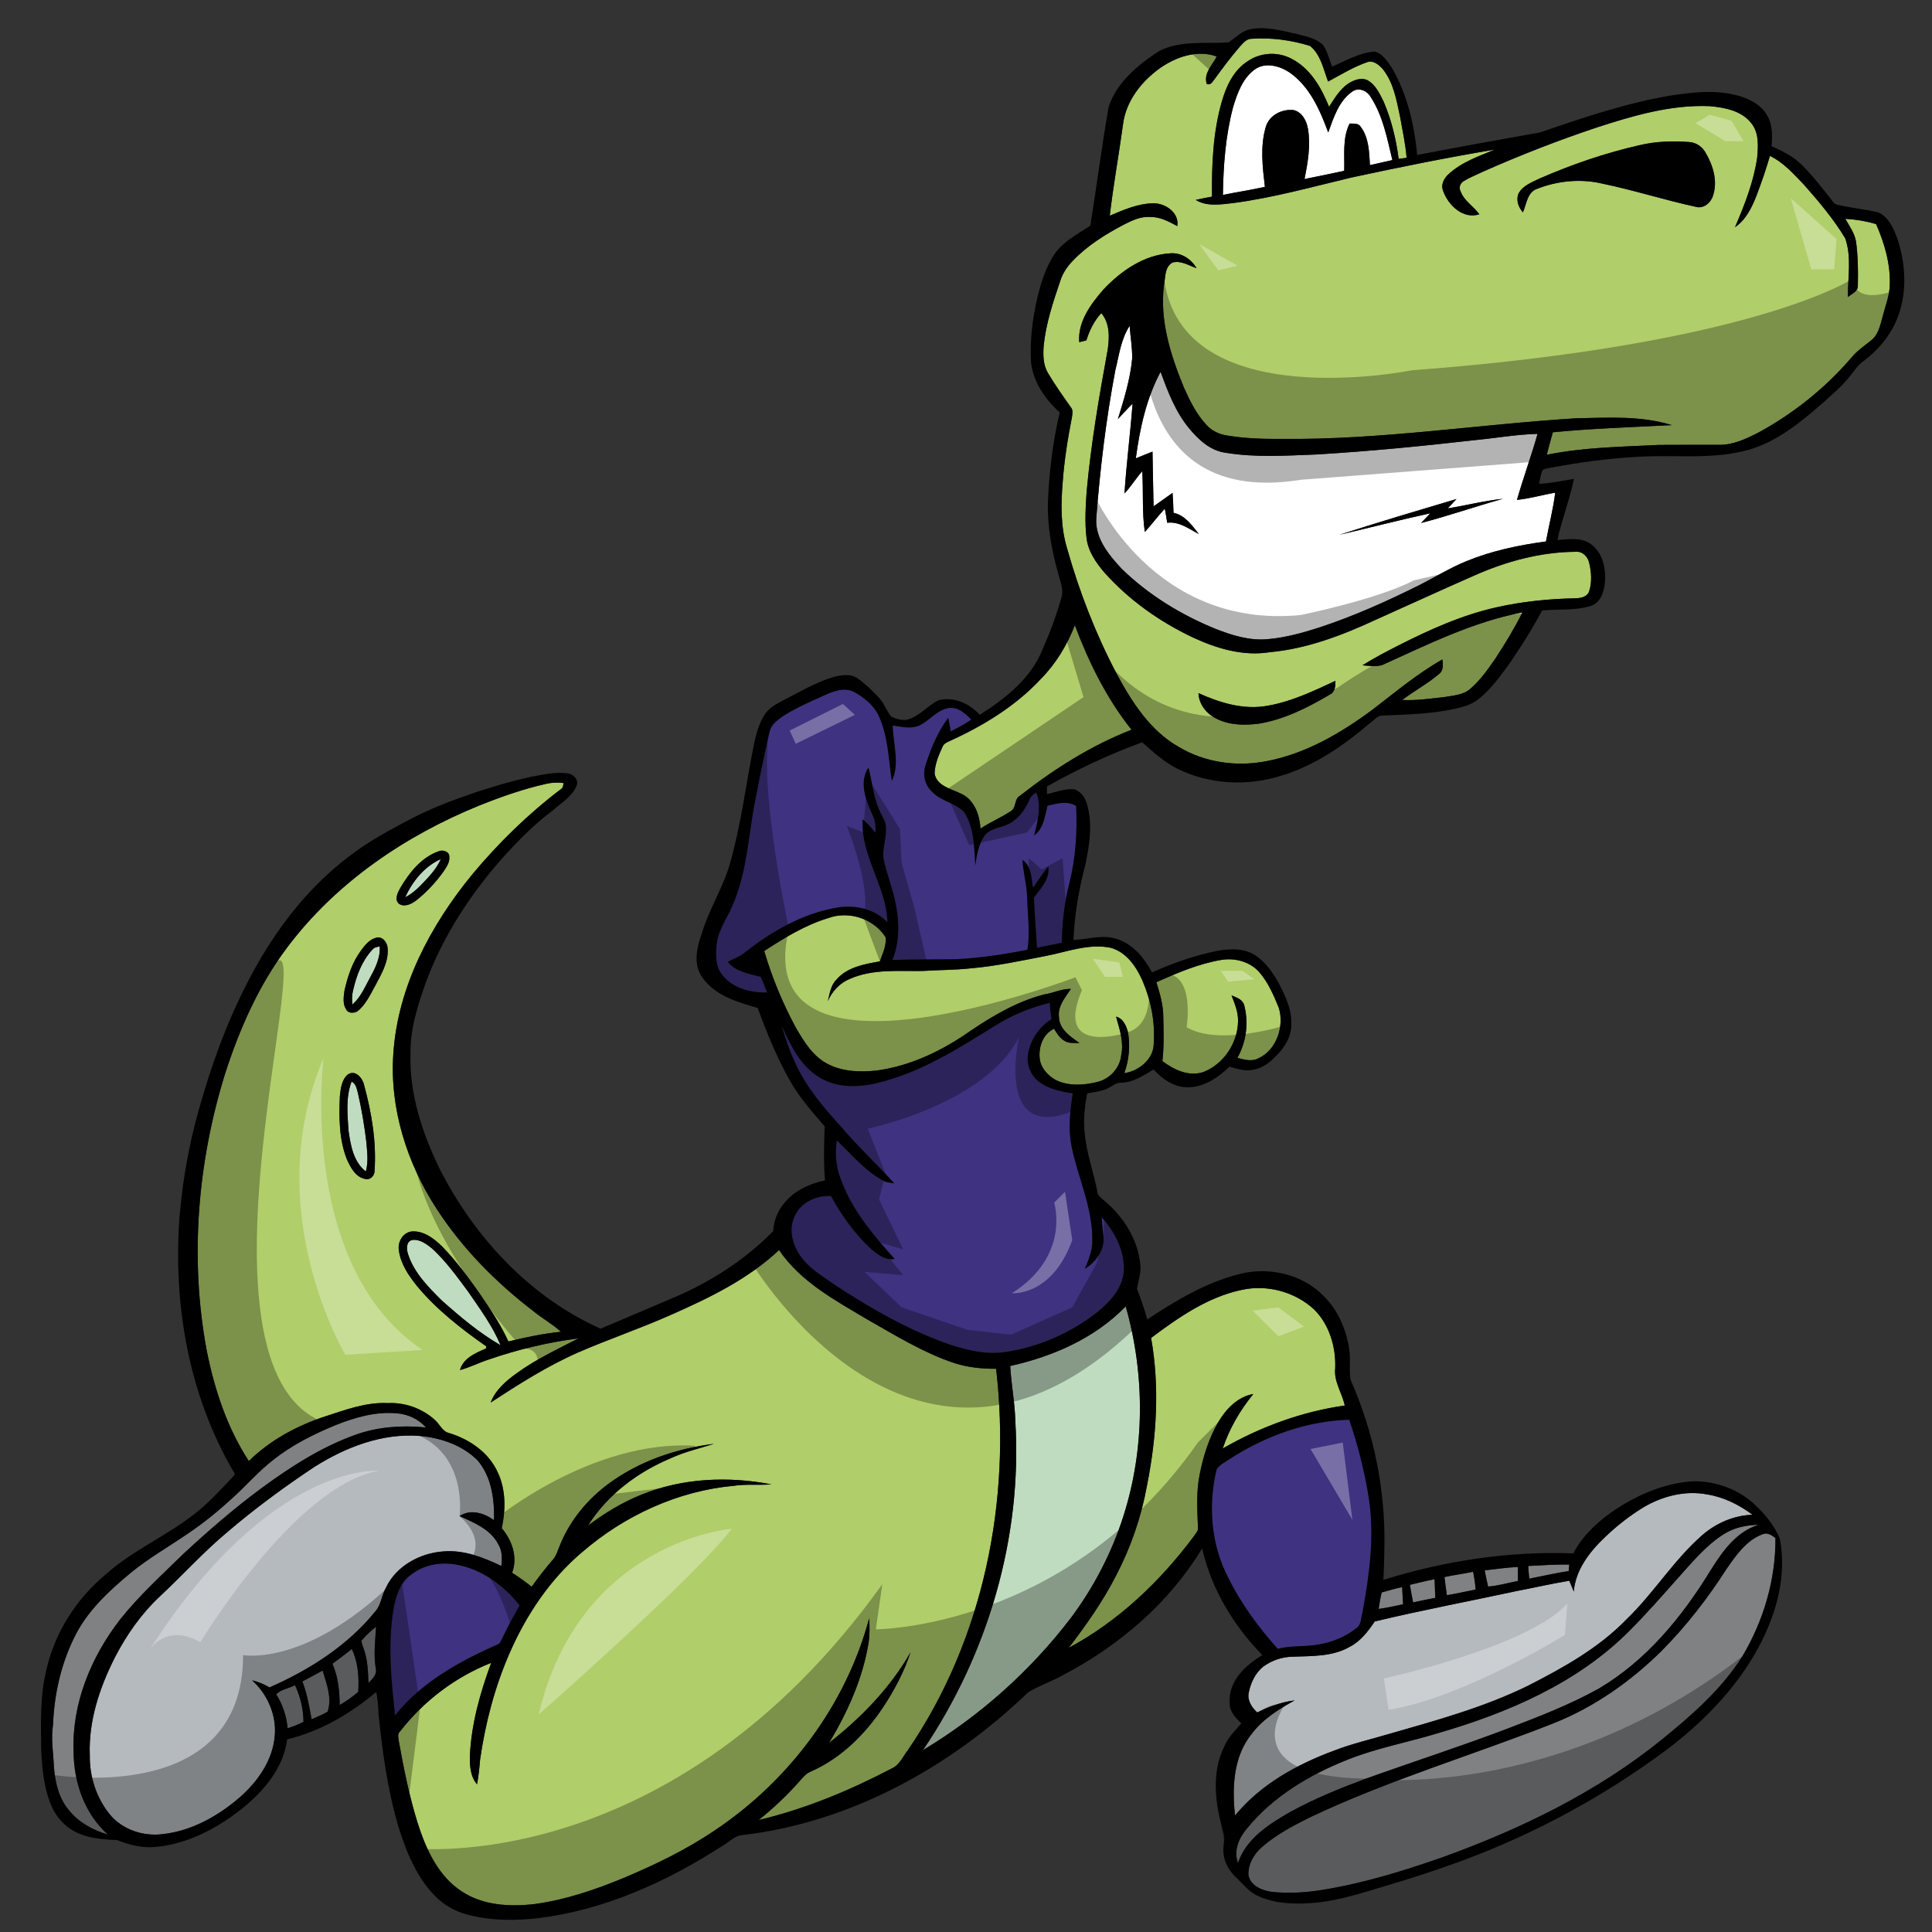 <?xml version="1.0" encoding="utf-8"?>
<!-- Generator: Adobe Illustrator 17.0.0, SVG Export Plug-In . SVG Version: 6.00 Build 0)  -->
<!DOCTYPE svg PUBLIC "-//W3C//DTD SVG 1.1//EN" "http://www.w3.org/Graphics/SVG/1.1/DTD/svg11.dtd">
<svg version="1.1" id="Layer_1" xmlns="http://www.w3.org/2000/svg" xmlns:xlink="http://www.w3.org/1999/xlink" x="0px" y="0px"
	 width="200px" height="200px" viewBox="0 0 200 200" style="enable-background:new 0 0 200 200;" xml:space="preserve">
<rect x="0" y="0" width="200" height="200" fill="#333333" stroke="none"/>
<path id="fill" style="fill:#FFFFFF;" d="M139.709,12.791c-0.754,1.516-0.505,3.258-0.557,4.891c-1.367,0.3-2.738,0.576-4.111,0.85
	c0.343-1.694,0.649-3.443,0.364-5.168c-0.143-0.833-0.587-1.744-1.479-1.968c-1.222-0.139-2.566,0.535-2.902,1.78
	c-0.586,2-0.321,4.131-0.083,6.167c-1.439,0.323-2.899,0.539-4.347,0.836c0.045-3.052,0.273-6.13,1.055-9.089
	c0.434-1.424,0.976-2.967,2.221-3.882c1.096-0.808,2.588-0.395,3.631,0.298c2.085,1.463,3.144,3.893,3.996,6.208
	c0.553-1.511,1.076-3.217,2.442-4.198c0.665-0.519,1.562-0.157,1.949,0.517c1.275,1.956,1.713,4.303,2.249,6.538
	c-0.774,0.177-1.55,0.345-2.32,0.523c-0.083-1.339-0.105-2.825-0.942-3.944C140.633,12.715,140.124,12.81,139.709,12.791z
	 M157.036,51.748c1.338-0.136,2.635-0.518,3.959-0.748c-0.206,1.703-0.65,3.365-0.958,5.053c-2.799,0.378-5.597,0.957-8.222,2.036
	c-1.704,0.689-3.266,1.667-4.904,2.492c-3.336,1.664-6.752,3.194-10.295,4.364c-1.757,0.567-3.557,1.067-5.403,1.225
	c-1.852,0.172-3.666-0.397-5.367-1.063c-3.58-1.452-6.945-3.518-9.724-6.217c-1.326-1.427-2.759-3.139-2.64-5.212
	c0.397-5.145,1.016-10.284,1.979-15.358c0.386-1.55,0.578-3.222,1.478-4.582c0.078,1.119,0.278,2.233,0.263,3.36
	c-0.193,2.154-0.85,4.231-1.479,6.29c0.504-0.536,0.991-1.088,1.518-1.602c-0.229,3.103-0.638,6.19-0.835,9.294
	c0.682-0.707,1.181-1.565,1.837-2.294c0.135,2.093-0.038,4.207,0.268,6.287c0.711-0.785,1.351-1.631,2.067-2.412
	c0.095,0.483,0.184,0.967,0.251,1.457c1.234-0.157,2.245,0.628,3.274,1.166c-0.706-0.895-1.43-1.951-2.622-2.194
	c-0.019-0.688-0.048-1.379-0.099-2.066c-0.658,0.456-1.298,0.941-1.965,1.388c-0.055-1.887-0.063-3.772-0.111-5.659
	c-0.579,0.224-1.149,0.466-1.727,0.697c0.411-3.082,1.089-6.196,2.564-8.961c0.752,2.057,1.538,4.152,2.96,5.859
	c0.964,1.171,2.183,2.303,3.749,2.517c3.101,0.519,6.26,0.301,9.386,0.185c5.474-0.327,10.93-0.86,16.377-1.481
	c2.185-0.208,4.357-0.597,6.553-0.658C158.522,47.208,157.691,49.452,157.036,51.748z M155.58,51.637
	c-1.926,0.195-3.804,0.691-5.713,0.991c0.303-0.321,0.613-0.638,0.91-0.97c-4.048,1.205-8.098,2.407-12.114,3.702
	c3.135-0.731,6.255-1.541,9.403-2.222c-0.313,0.34-0.645,0.667-0.961,1.005C149.956,53.399,152.741,52.428,155.58,51.637z"/>
<path id="color6" style="fill:#3F3281;" d="M108.44,83.402c0.955-0.237,2.058-0.53,2.964,0.025c0.119,2.655-0.047,5.334-0.685,7.922
	c-0.535,2.036-0.767,4.144-0.811,6.247c-0.854,0.157-1.704,0.344-2.555,0.522c-0.132-1.729-0.233-3.463-0.327-5.193
	c0.698-0.963,1.686-1.91,1.485-3.226c-0.572,0.697-1.052,1.465-1.574,2.2c-0.187-1.008-0.152-2.242-1.098-2.89
	c0.087,1.316,0.458,2.599,0.492,3.921c0.032,1.797,0.34,3.598,0.016,5.391c-2.466,0.482-4.957,0.862-7.473,0.973
	c-2.164,0.03-4.327,0.007-6.492,0.076c0.972-2.406,0.646-5.086-0.09-7.506c-0.272-0.974-0.628-1.93-0.819-2.926
	c-0.169-1.067,0.289-2.098,0.235-3.164c0.059-0.737-0.455-1.316-0.707-1.965c-0.608-1.383-0.716-2.909-1.102-4.354
	c-0.989,1.508-0.286,3.336,0.379,4.819c0.328,0.588,0.383,1.261,0.346,1.923c-0.421-0.481-0.822-0.984-1.32-1.39
	c-0.239,3.78,2.467,6.932,2.561,10.661c-1.324-1.375-3.327-1.832-5.172-1.526c-3.621,0.607-6.899,2.508-9.738,4.773
	c-0.497,0.361-1.082,0.565-1.62,0.855c0.837,1.037,2.204,1.222,3.403,1.544c0.258,0.524,0.453,1.077,0.671,1.621
	c-1.738,0.05-3.7-0.458-4.742-1.955c-0.63-0.882-0.568-2.014-0.485-3.037c0.183-1.604,1.251-2.893,1.797-4.373
	c1.381-3.352,1.498-7.013,2.202-10.527c0.448-2.368,0.943-4.73,1.479-7.079c0.147-0.711,0.761-1.182,1.318-1.586
	c1.402-0.911,2.948-1.558,4.464-2.253c0.926-0.414,2.047-0.804,3.01-0.276c0.953,0.531,1.86,1.25,2.398,2.22
	c1.087,2.166,1.116,4.633,1.468,6.98c0.864-1.806,0.116-3.85,0.098-5.748c0.946,0.132,1.968,0.407,2.873-0.057
	c1.012-0.538,1.765-1.585,2.957-1.761c0.94-0.113,1.701,0.575,2.297,1.207c-0.664,0.476-1.395,0.848-2.124,1.211
	c-0.084-0.468-0.166-0.937-0.267-1.396c-1.06,1.446-1.77,3.121-2.315,4.819c-0.379,0.999-0.102,2.2,0.714,2.899
	c0.909,0.925,2.325,1.094,3.231,2.011c1.096,1.62,1.047,3.676,1.179,5.552c0.143-1.065,0.336-2.179,0.958-3.081
	c0.493-0.678,1.381-0.77,2.109-1.054c1.224-0.424,2.055-1.54,2.551-2.691c0.117-0.332,0.406-0.536,0.685-0.725
	c0.605,1.455,0.132,2.985-0.205,4.434C108.051,85.764,108.158,84.489,108.44,83.402z M111.051,113.19
	c-1.131-0.185-2.297-0.403-3.268-1.048c-0.896-0.544-1.428-1.599-1.404-2.636c0.134-1.631,1.085-3.139,2.468-4.001
	c-0.084-0.563-0.145-1.128-0.172-1.695c-2.019,0.499-3.973,1.289-5.728,2.411c-3.774,2.351-7.623,4.782-11.989,5.854
	c-2.004,0.511-4.272,0.584-6.095-0.524c-2.005-1.178-3.034-3.37-3.951-5.405c0.405,1.39,0.856,2.771,1.499,4.073
	c1.138,2.484,2.972,4.548,4.777,6.566c1.708,1.986,3.627,3.781,5.39,5.715c-0.393-0.063-0.804-0.076-1.152-0.282
	c-1.893-1.021-3.273-2.708-4.807-4.169c-0.176,1.276-0.105,2.599,0.346,3.814c1.111,3.264,3.387,5.936,5.652,8.465
	c-0.998,0.173-1.831-0.503-2.53-1.114c-1.652-1.555-2.985-3.426-4.07-5.411c-1.49-0.07-3.099,0.646-3.734,2.055
	c-0.663,1.326-0.281,2.939,0.538,4.107c0.975,1.422,2.519,2.264,3.893,3.239c3.658,2.378,7.488,4.557,11.625,5.992
	c1.845,0.612,3.805,1.057,5.755,0.763c3.466-0.517,6.791-1.985,9.537-4.156c1.307-1.077,2.597-2.47,2.705-4.248
	c0.098-2.076-0.933-4.033-2.286-5.544c0.023,0.73,0.139,1.454,0.197,2.185c0.031,1.324-0.859,2.485-1.943,3.154
	c0.384-0.942,0.796-1.908,0.768-2.948c0.048-3.366-1.474-6.467-2.141-9.707C110.56,116.872,110.771,115.009,111.051,113.19z"/>
<path id="color5" style="fill:#B0CE69;" d="M191.035,22.654c0.418,0.755,0.947,1.482,1.1,2.349c0.204,1.503,0.223,3.023,0.189,4.536
	c0.042,0.632-0.627,0.872-1.028,1.206c-0.021-2.014,0.405-4.126-0.278-6.07c-1.201-2.004-2.728-3.806-4.27-5.554
	c-1.069-1.106-2.111-2.305-3.525-2.981c-0.408,1.404-0.885,2.787-1.405,4.152c-0.484,1.217-1.094,2.475-2.212,3.228
	c0.996-2.321,1.939-4.702,2.299-7.217c0.101-1.188,0.198-2.518-0.585-3.518c-1.01-1.329-2.78-1.657-4.342-1.797
	c-4.001-0.165-7.894,0.98-11.659,2.2c-4.01,1.341-7.953,2.876-11.816,4.589c-0.667,0.325-1.365,0.59-1.998,0.982
	c-0.341,0.204-0.519,0.678-0.307,1.035c0.352,1.007,1.348,1.549,1.942,2.388c-1.678,0.548-3.227-0.938-3.743-2.414
	c-0.273-0.636,0.078-1.301,0.548-1.73c1.355-1.255,3.134-1.868,4.812-2.556c-4.98,0.831-9.933,1.835-14.871,2.899
	c-4.049,0.964-8.074,2.09-12.208,2.638c-1.295,0.139-2.727,0.397-3.903-0.325c0.56-0.124,1.124-0.241,1.691-0.338
	c-0.034-3.288,0.099-6.627,1.005-9.807c0.465-1.627,1.236-3.307,2.723-4.232c1.318-0.892,3.091-0.989,4.496-0.239
	c1.961,0.995,3.102,3.012,3.895,4.979c0.55-0.862,1.097-1.772,1.943-2.378c0.575-0.375,1.337-0.686,2.011-0.388
	c0.861,0.468,1.287,1.406,1.7,2.246c0.806,1.876,1.287,3.886,1.549,5.906c0.273-0.038,0.549-0.073,0.825-0.104
	c-0.119-1.458-0.436-2.888-0.692-4.327c-0.362-1.692-0.674-3.505-1.799-4.886c-0.388-0.43-0.982-0.924-1.593-0.691
	c-1.426,0.5-2.723,1.289-4.044,2.009c-0.484-1.272-0.76-2.794-1.867-3.69c-1.942-0.607-4.014-0.878-6.049-0.743
	c-0.539-0.002-0.893,0.46-1.226,0.821c-0.913,1.056-1.748,2.174-2.568,3.304c-0.229,0.267-0.414,0.722-0.845,0.561
	c-0.375-1.092,0.578-1.953,1.023-2.849c-2.012-0.728-4.203,0.039-5.879,1.21c-1.911,1.373-3.515,3.4-3.817,5.796
	c-0.43,3.163-1.003,6.307-1.375,9.477c1.457-0.617,2.967-1.286,4.578-1.284c1.222,0.01,2.636,0.999,2.412,2.359
	c-0.88-0.479-1.811-0.976-2.84-0.946c-0.969-0.063-1.86,0.374-2.699,0.795c-1.911,1.012-3.783,2.171-5.282,3.747
	c-0.575,0.592-1.046,1.291-1.295,2.083c-0.743,2.195-1.488,4.417-1.718,6.737c-0.063,0.94-0.056,1.95,0.442,2.786
	c0.724,1.218,1.542,2.376,2.358,3.531c0.281,0.298,0.173,0.724,0.124,1.084c-0.433,2.202-0.786,4.421-0.949,6.659
	c-0.195,2.292-0.224,4.653,0.447,6.876c1.263,4.475,2.954,8.837,5.117,12.954c1.581,2.941,3.475,5.93,6.457,7.615
	c2.666,1.598,5.919,2.062,8.955,1.491c4.129-0.749,7.83-2.924,11.157-5.401c2.334-1.789,4.601-3.697,7.17-5.149
	c0.063,0.516,0.135,1.142-0.342,1.497c-1.185,1.016-2.578,1.75-3.813,2.699c1.44,0.069,2.874-0.14,4.304-0.295
	c0.932-0.168,1.978-0.197,2.729-0.854c1.034-0.878,1.819-1.999,2.585-3.107c1.025-1.556,1.99-3.153,2.825-4.817
	c-5.114,0.983-9.83,3.334-14.542,5.464c-0.659,0.174-1.354,0.069-2.021,0.019c1.154-0.733,2.37-1.362,3.587-1.988
	c3.294-1.673,6.696-3.219,10.319-4.025c2.682-0.6,5.424-0.875,8.168-0.925c0.546-0.012,1.24-0.159,1.406-0.767
	c0.29-0.913,0.217-1.933,0-2.858c-0.12-0.658-0.697-1.27-1.404-1.19c-3.619,0.021-7.183,0.988-10.479,2.449
	c-3.395,1.488-6.762,3.039-10.146,4.553c-3.487,1.618-7.145,3.031-11.003,3.386c-2.752,0.454-5.519-0.361-7.996-1.518
	c-3.456-1.631-6.642-3.89-9.189-6.752c-0.868-1.022-1.675-2.194-1.828-3.563c-0.188-1.593-0.095-3.205,0.015-4.8
	c0.447-4.935,1.291-9.822,2.181-14.692c0.191-1.283,0.219-2.718-0.663-3.77c-0.743,0.795-1.228,1.786-1.545,2.819
	c-0.186,0.046-0.556,0.14-0.74,0.188c-0.167-2.12,1.189-3.931,2.502-5.449c1.814-1.919,4.196-3.589,6.909-3.747
	c1.149-0.099,2.163,0.578,2.735,1.536c-0.807-0.271-1.618-0.826-2.497-0.581c-0.839,0.472-0.71,1.539-0.878,2.345
	c-0.46,3.641,0.688,7.231,2.05,10.561c0.623,1.397,1.311,2.804,2.371,3.927c0.529,0.579,1.266,0.93,2.036,1.059
	c1.887,0.322,3.812,0.379,5.724,0.364c10.196,0.109,20.286-1.496,30.439-2.133c3.315-0.063,6.739-0.295,9.948,0.704
	c-4.108,0.212-8.224,0.346-12.315,0.741c-0.208,0.775-0.439,1.545-0.618,2.328c3.814-0.776,7.717-0.821,11.587-1.018
	c2.094-0.021,4.188-0.002,6.281-0.009c1.467,0.012,2.827-0.651,4.104-1.304c3.596-1.973,6.852-4.574,9.526-7.686
	c0.601-0.743,1.399-1.27,2.132-1.868c0.712-0.596,0.882-1.551,1.126-2.396c0.265-1.077,0.707-2.126,0.743-3.249
	c0.093-2.193-0.544-4.353-1.414-6.345C193.181,22.889,192.11,22.713,191.035,22.654z M131.184,73.064
	c2.489-0.421,4.786-1.525,7.058-2.582c0.006,0.514-0.029,1.161-0.564,1.41c-2.288,1.352-4.72,2.589-7.366,3.022
	c-1.499,0.191-3.109,0.162-4.472-0.562c-0.976-0.501-1.735-1.48-1.773-2.603C126.273,72.757,128.744,73.505,131.184,73.064z
	 M177.326,20.263c-0.225,0.741-0.995,1.388-1.801,1.14c-3.232-0.701-6.39-1.719-9.629-2.389c-2.218-0.533-4.607-0.309-6.726,0.514
	c-1.075,0.334-1.134,1.585-1.52,2.458c-0.458-0.529-0.738-1.27-0.453-1.95c0.444-0.833,1.392-1.167,2.191-1.56
	c3.34-1.454,6.801-2.646,10.355-3.45c1.675-0.403,3.415-0.445,5.128-0.323c0.727,0.038,1.371,0.512,1.712,1.144
	C177.343,17.154,177.834,18.777,177.326,20.263z M111.268,64.719c1.446,3.851,3.295,7.596,5.868,10.827
	c-4.197,1.633-8.039,4.074-11.57,6.845c-0.604,0.342-0.329,1.238-0.929,1.583c-1.005,0.671-2.137,1.13-3.143,1.805
	c-0.072-1.445-0.66-3.067-2.095-3.656c-0.985-0.477-2.423-0.775-2.652-2.032c0.024-0.974,0.414-1.896,0.817-2.767
	c0.105-0.292,0.376-0.452,0.648-0.567c3.508-1.582,6.884-3.627,9.525-6.463C109.301,68.715,110.468,66.784,111.268,64.719z
	 M103.116,141.693c-1.469,0.013-2.954-0.142-4.358-0.6c-3.171-1.06-6.032-2.836-8.927-4.478c-3.335-1.987-6.954-3.908-9.182-7.211
	c-3.201,3.009-7.204,4.95-11.182,6.705c-3.159,1.404-6.436,2.515-9.605,3.89c-3.198,1.402-6.15,3.29-9.068,5.19
	c0.493-1.292,1.579-2.232,2.674-3.017c1.995-1.454,4.24-2.499,6.426-3.626c-3.172,0.407-6.306,1.155-9.329,2.2
	c-0.995,0.326-1.933,0.809-2.945,1.082c0.33-1.235,1.621-1.775,2.689-2.228c0.004-0.058,0.015-0.175,0.02-0.231
	c-2.599-1.825-5.143-3.801-7.175-6.258c-0.861-1.074-1.68-2.279-1.865-3.675c-0.141-0.869,0.416-1.846,1.335-1.957
	c1.236-0.088,2.303,0.732,3.142,1.553c1.463,1.502,2.71,3.203,3.917,4.914c1.073,1.585,2.152,3.178,2.947,4.922
	c1.792-0.429,3.6-0.817,5.436-1.001c-0.869-0.811-1.928-1.376-2.842-2.133c-3.866-2.959-7.348-6.473-10.004-10.568
	c-3.083-4.73-4.895-10.407-4.502-16.082c0.45-6.901,3.829-13.261,8.145-18.532c2.725-3.281,5.8-6.28,9.198-8.858
	c0.235-0.132,0.235-0.403,0.285-0.634c-0.583-0.073-1.177-0.061-1.75,0.07c-2.375,0.528-4.677,1.337-6.932,2.237
	c-7.72,3.134-14.893,8-19.93,14.71c-2.948,3.905-4.938,8.441-6.434,13.074c-2.857,9.207-3.675,19.116-1.909,28.616
	c0.798,4.031,2.11,8.024,4.369,11.482c2.216-2.174,5.004-3.676,7.938-4.635c2.081-0.671,4.192-1.473,6.413-1.365
	c1.78-0.095,3.587,0.541,4.906,1.744c0.51,0.455,0.789,1.228,1.526,1.371c2.093,0.649,4.081,2.024,4.992,4.075
	c0.844,1.795,0.81,3.863,0.409,5.767c1.073,1.253,1.669,2.997,1.071,4.609c0.701,0.442,1.369,0.934,2.023,1.443
	c0.697-0.956,1.408-1.901,2.188-2.791c0.397-0.436,0.524-1.027,0.76-1.554c1.029-2.529,2.828-4.703,5.015-6.317
	c3.173-2.338,7.021-3.65,10.911-4.129c-1.464,0.46-2.971,0.808-4.374,1.443c-3.478,1.441-6.654,3.804-8.673,7.021
	c1.719-1.286,3.564-2.422,5.564-3.212c4.234-1.726,8.969-1.912,13.426-1.06c-1.286,0.111-2.584-0.046-3.864,0.147
	c-5.813,0.527-11.356,3.084-15.751,6.891c-3.286,2.781-5.735,6.444-7.457,10.365c-1.547,3.519-2.536,7.272-3.081,11.07
	c-0.07,0.863-0.164,1.724-0.315,2.579c-0.718-0.816-0.764-1.963-0.744-2.995c0.161-3.295,1.069-6.499,2.205-9.579
	c-3.717,1.463-7.021,3.973-9.462,7.133c-0.277,0.258-0.137,0.638-0.103,0.962c0.508,2.843,1.082,5.686,1.939,8.448
	c0.863,2.709,2.123,5.547,4.605,7.137c2.216,1.455,4.987,1.587,7.546,1.288c3.18-0.436,6.241-1.479,9.198-2.702
	c3.296-1.387,6.539-2.952,9.499-4.974c7.647-5.128,13.516-12.969,15.903-21.894c0.059,0.796,0.059,1.601-0.039,2.395
	c-0.587,3.749-2.162,7.264-4.112,10.493c3.325-2.595,6.33-5.691,8.435-9.37c-0.668,2.025-1.679,3.924-2.851,5.699
	c-1.862,2.794-4.353,5.263-7.457,6.629c-0.57,0.22-0.923,0.739-1.325,1.172c-1.249,1.399-2.626,2.681-4.084,3.857
	c4.802-1.138,9.393-3.048,13.757-5.33c0.811-0.35,1.155-1.221,1.667-1.878C101.8,169.773,104.71,155.367,103.116,141.693z
	 M41.437,91.922c0.932-1.584,2.186-3.178,3.98-3.799c0.435-0.193,1.158,0.043,1.094,0.61c0.052,0.536-0.281,0.994-0.553,1.424
	c-0.804,1.135-1.758,2.172-2.85,3.037c-0.482,0.378-1.201,0.739-1.78,0.385C40.78,93.148,41.172,92.405,41.437,91.922z
	 M38.771,121.268c-0.021,0.475-0.468,0.913-0.957,0.779c-1.004-0.177-1.531-1.201-1.911-2.047c-0.813-2.066-0.811-4.337-0.721-6.52
	c0.086-0.783,0.18-1.7,0.819-2.244c0.776-0.543,1.545,0.371,1.692,1.1C38.483,115.236,38.985,118.256,38.771,121.268z
	 M38.803,102.116c-0.515,0.915-0.97,1.927-1.82,2.587c-0.347,0.191-0.945,0.217-1.138-0.196c-0.386-0.567-0.273-1.298-0.189-1.934
	c0.332-1.478,0.81-2.964,1.724-4.19c0.403-0.536,0.844-1.115,1.522-1.297c0.684-0.221,1.204,0.476,1.228,1.093
	C40.238,99.618,39.442,100.892,38.803,102.116z M108.244,98.965c2.209-0.426,4.425-1.31,6.702-0.86
	c1.618,0.423,2.649,1.912,3.299,3.36c0.893,2.063,1.353,4.34,1.189,6.591c-0.017,1.6-1.558,2.831-3.048,3.036
	c0.496-1.35,0.613-2.816,0.387-4.23c-0.191-0.665-0.494-1.434-1.239-1.62c0.363,1.295,0.824,2.624,0.532,3.988
	c-0.126,1.337-1.181,2.461-2.467,2.775c-1.388,0.344-2.941,0.451-4.266-0.183c-0.811-0.438-1.521-1.18-1.686-2.111
	c-0.188-1.229,0.281-2.661,1.466-3.218c0.299,0.481,0.605,1.013,1.134,1.281c0.451,0.269,1,0.171,1.5,0.201
	c-0.925-0.661-2.089-1.406-2.12-2.678c-0.157-1.145,0.648-2.036,1.226-2.922c-0.948-0.027-1.807,0.422-2.729,0.564
	c-2.776,0.703-5.284,2.177-7.642,3.762c-2.889,2.037-6.173,3.633-9.703,4.118c-1.717,0.187-3.545,0.137-5.105-0.683
	c-1.507-0.778-2.433-2.279-3.26-3.7c-1.376-2.533-2.489-5.221-3.303-7.987c2.069-1.354,4.211-2.67,6.591-3.398
	c2.149-0.8,4.726,0.027,5.969,1.963c0.121,0.877-0.316,1.698-0.585,2.508c-1.599,0.279-3.385,0.588-4.501,1.89
	c-0.594,0.589-0.688,1.454-0.892,2.224c0.446-1.022,1.236-1.876,2.28-2.302c2.374-1.05,5.021-0.783,7.546-0.821
	c1.665-0.111,3.34-0.09,5-0.275C103.125,100.014,105.683,99.456,108.244,98.965z M120.424,105.296
	c0.004-1.24-0.352-2.441-0.716-3.615c2.162-0.972,4.377-1.915,6.729-2.313c1.422-0.231,2.989,0.185,3.95,1.302
	c0.914,1.063,1.475,2.38,2,3.669c0.579,1.91-0.233,4.36-2.12,5.22c-0.7,0.368-1.461,0.135-2.171-0.05
	c0.94-1.679,1.195-3.707,0.674-5.559c-0.225-0.523-0.8-0.707-1.281-0.904c0.331,0.86,0.704,1.737,0.673,2.68
	c-0.03,2.246-1.501,4.457-3.611,5.261c-1.504,0.486-3.039-0.247-4.221-1.143C120.505,108.334,120.457,106.812,120.424,105.296z
	 M115.53,163.111c1.537-2.931,2.622-6.092,3.21-9.35c0.999-5.012,1.317-10.208,0.422-15.26c2.83-2.12,5.848-4.227,9.366-4.97
	c2.633-0.591,5.514,0.189,7.5,2.012c1.589,1.571,2.271,3.891,2.192,6.088c-0.159,1.374,0.707,2.562,0.992,3.866
	c-4.459,0.632-8.738,2.21-12.636,4.45c0.69-2.063,1.794-3.959,3.165-5.639c-1.623,0.279-2.837,1.563-3.637,2.926
	c-0.964,1.668-1.549,3.53-1.916,5.414c-0.371,1.823-0.243,3.696-0.172,5.541c0.022,0.324-0.257,0.559-0.407,0.817
	c-3.48,4.679-7.822,8.814-12.981,11.584C112.443,168.225,114.17,165.775,115.53,163.111z"/>
<path id="color4" style="fill:#C0DCC0;" d="M41.946,92.886c0.758-1.657,1.991-3.199,3.686-3.954
	c-0.449,1.039-1.253,1.86-2.025,2.665C43.122,92.106,42.574,92.563,41.946,92.886z M38.557,98.299
	c-1.102,1.178-1.669,2.733-2.021,4.283c-0.111,0.459-0.11,0.938-0.055,1.408c0.816-0.714,1.253-1.724,1.757-2.657
	c0.569-1.037,1.156-2.147,1.071-3.369C39.043,98.042,38.733,98.056,38.557,98.299z M36.395,111.965
	c-0.611,1.624-0.432,3.4-0.313,5.093c0.212,1.509,0.509,3.217,1.786,4.217c0.294-1.027,0.135-2.104,0.045-3.146
	c-0.203-1.668-0.478-3.33-0.861-4.968C36.93,112.716,36.854,112.191,36.395,111.965z M44.717,129.236
	c-0.575-0.458-1.27-0.985-2.046-0.872c-0.645,0.151-0.6,0.96-0.433,1.453c0.604,1.906,2.06,3.377,3.443,4.758
	c1.921,1.712,3.904,3.398,6.14,4.683c-0.838-2.013-2.148-3.773-3.369-5.561C47.295,132.142,46.156,130.547,44.717,129.236z
	 M105.11,147.192c0.719,11.98-2.851,24.074-9.567,33.983c5.867-3.52,11.071-8.158,15.237-13.587
	c2.42-3.212,4.303-6.831,5.522-10.663c2.228-7.002,2.233-14.639,0.231-21.693c-3.178,3.299-7.548,5.191-11.959,6.177
	C104.687,143.343,105.068,145.251,105.11,147.192z"/>
<path id="color3" style="fill:#B5BABE;" d="M39.949,164.362c-0.441,0.782-0.485,1.758-1.092,2.445
	c-2.867,3.548-6.82,6.059-10.959,7.874c-0.563-0.336-1.169-0.581-1.803-0.736c1.576,1.421,2.521,3.543,2.355,5.678
	c-0.185,2.527-1.717,4.747-3.57,6.385c-2.265,1.971-5.025,3.536-8.055,3.864c-2.015,0.248-4.182-0.47-5.481-2.068
	c-1.37-1.698-2.086-3.904-2.046-6.081c-0.151-3.558,1.018-7.038,2.609-10.174c1.197-2.316,2.717-4.484,4.625-6.273
	c2.354-2.192,4.511-4.595,6.981-6.658c2.851-2.439,5.878-4.666,9-6.742c3.245-2.058,7.05-3.541,10.953-3.227
	c2.174,0.196,4.41,0.96,5.978,2.532c1.436,1.691,1.755,4.039,1.696,6.186c-1.027-0.729-2.423-1.189-3.562-0.419
	c1.516,0.68,3.236,1.38,4.026,2.951c0.396,0.67,0.38,1.461,0.3,2.212c-1.854-0.874-3.839-1.674-5.931-1.512
	C43.521,160.745,41.023,162.081,39.949,164.362z M139.713,170.484c-1.797,1.031-3.936,0.938-5.936,1.018
	c-1.063,0.021-2.111,0.38-2.97,1.001c-0.863,0.664-1.341,1.716-1.547,2.765c-0.141,0.778,0.334,1.497,0.886,2.002
	c1.225-0.592,2.515-1.088,3.873-1.244c-1.642,0.904-3.284,1.924-4.429,3.444c-1.923,2.343-2.059,5.593-1.739,8.473
	c2.67-3.25,6.466-5.338,10.363-6.761c1.783-0.684,3.646-1.114,5.471-1.655c4.923-1.412,9.906-2.765,14.521-5.033
	c3.635-1.861,7.283-3.884,10.153-6.845c2.833-2.716,4.891-6.142,7.855-8.729c1.444-1.257,3.287-2.056,5.212-2.11
	c-1.386-1.031-2.971-1.832-4.688-2.105c-2.266-0.442-4.626,0.166-6.587,1.319c-1.444,0.882-2.788,1.936-4.01,3.105
	c-1.576,1.504-3.044,3.375-3.223,5.629c-0.162-0.371-0.318-0.747-0.465-1.122c-1.831,0.306-3.64,0.722-5.46,1.07
	c-4.891,1.056-9.819,1.979-14.68,3.146C141.623,168.877,140.842,169.908,139.713,170.484z"/>
<path id="color2" style="fill:#3F3281;" d="M127.23,151.079c3.701-2.401,8.004-3.992,12.444-4.106
	c0.896,2.628,1.587,5.338,2.021,8.083c0.614,3.958,0.064,7.977-0.656,11.882c-0.157,0.526-0.099,1.202-0.578,1.569
	c-1.194,0.971-2.68,1.554-4.198,1.767c-1.325,0.204-2.686,0.069-3.994,0.413c-1.987-2.239-3.802-4.665-5.117-7.363
	c-1.793-3.413-2.097-7.458-1.218-11.176C126.213,151.644,126.777,151.401,127.23,151.079z M51.538,170.229
	c0.246-0.093,0.306-0.387,0.435-0.584c0.548-1.18,1.182-2.318,1.82-3.451c-1.591-2.025-3.806-3.663-6.36-4.189
	c-1.705-0.362-3.602-0.054-4.965,1.078c-1.104,0.821-1.501,2.23-1.738,3.52c-0.597,3.637-0.231,7.337,0.166,10.972
	C43.634,174.146,47.577,171.957,51.538,170.229z"/>
<path id="color1" style="fill:#808183;" d="M11.172,189.911c-1.543-0.446-3.019-1.247-4.032-2.518
	c-1.052-1.227-1.419-2.858-1.553-4.426c-0.055-1.468-0.328-2.936-0.097-4.4c0.12-3.08,0.79-6.166,2.144-8.942
	c1.312-2.794,3.629-4.923,5.966-6.862c1.841-1.491,3.902-2.67,5.853-4.007c1.616-1.085,3.127-2.316,4.557-3.634
	c1.443-1.282,2.701-2.77,4.231-3.957c1.941-1.559,4.189-2.68,6.482-3.629c2.028-0.814,4.211-1.44,6.419-1.224
	c1.123,0.099,2.204,0.605,2.953,1.457c-2.471-0.248-5.004-0.075-7.351,0.778c-3.541,1.277-6.736,3.342-9.75,5.563
	c-2.8,2.068-5.428,4.358-7.982,6.718c-2.262,2.217-4.623,4.352-6.595,6.84c-2.987,3.867-4.986,8.685-4.799,13.633
	C7.627,184.477,8.745,187.769,11.172,189.911z M173.617,163.456c-1.617,1.809-3.21,3.643-4.933,5.359
	c-5.373,5.415-12.585,8.502-19.809,10.598c-3.079,0.945-6.271,1.518-9.273,2.711c-3.963,1.555-7.783,3.81-10.503,7.142
	c-0.837,0.976-1.422,2.314-0.946,3.593c0.861-2.555,3.265-4.064,5.488-5.327c2.48-1.358,5.108-2.42,7.753-3.403
	c4.845-1.743,9.746-3.317,14.56-5.143c3.229-1.234,6.474-2.476,9.502-4.155c4.955-2.902,8.689-7.464,11.648-12.308
	c1.213-1.934,2.651-3.985,4.954-4.675c-1.266,0.018-2.551,0.286-3.63,0.977C176.532,160.032,175.109,161.806,173.617,163.456z
	 M178.707,162.452c-1.938,3.029-4.156,5.88-6.688,8.438c-3.211,3.173-6.977,5.824-11.184,7.499
	c-8.356,3.296-17.01,5.852-25.143,9.699c-1.774,0.886-3.564,1.809-5.061,3.123c-0.826,0.717-1.442,1.775-1.391,2.893
	c0.213,1.135,1.424,1.603,2.439,1.747c1.775,0.174,3.574,0.068,5.331-0.229c4.253-0.697,8.384-1.979,12.441-3.401
	c8.041-2.916,15.867-6.71,22.547-12.116c3.118-2.523,6.208-5.222,8.371-8.642c2.189-3.684,3.463-7.95,3.424-12.251
	c-0.388-0.284-0.845-0.615-1.342-0.383C180.763,159.461,179.696,161.028,178.707,162.452z M162.391,162.633
	c0.016-0.169,0.044-0.502,0.059-0.669c-1.418-0.021-2.836,0.071-4.25,0.146c0.033,0.437,0.059,0.876,0.107,1.315
	C159.669,163.162,161.018,162.845,162.391,162.633z M157.133,163.659c0-0.48,0-0.957,0.001-1.436
	c-1.153,0.027-2.289,0.223-3.435,0.339c0.087,0.564,0.232,1.117,0.345,1.677C155.093,164.161,156.104,163.857,157.133,163.659z
	 M152.755,164.55c-0.043-0.622-0.135-1.234-0.261-1.843c-0.984,0.212-1.982,0.34-2.964,0.549c0.067,0.626,0.161,1.251,0.254,1.877
	C150.78,164.974,151.764,164.741,152.755,164.55z M148.581,165.409c-0.019-0.644-0.047-1.287-0.076-1.928
	c-0.857,0.166-1.707,0.376-2.554,0.581c0.092,0.608,0.218,1.213,0.335,1.82C147.049,165.711,147.813,165.557,148.581,165.409z
	 M145.149,164.298c-0.718,0.138-1.417,0.361-2.12,0.553c-0.132,0.563-0.224,1.135-0.314,1.705c0.849-0.113,1.688-0.302,2.526-0.482
	C145.217,165.481,145.186,164.889,145.149,164.298z M37.429,169.833c-0.004,0.319,0.153,0.613,0.244,0.917
	c0.39,1.11,0.426,2.303,0.472,3.469c0.403-0.412,0.919-0.876,0.751-1.52c-0.239-1.436-0.044-2.879,0.034-4.314
	C38.397,168.829,37.868,169.289,37.429,169.833z M34.413,172.233c0.594,1.341,0.739,2.819,0.751,4.271
	c0.674-0.399,1.325-0.841,1.917-1.36c0.107-1.509-0.011-3.051-0.657-4.439C35.759,171.225,35.091,171.734,34.413,172.233z
	 M31.303,174.058c0.48,1.264,0.719,2.596,0.953,3.92c0.556-0.251,1.134-0.463,1.656-0.781c0.491-1.401-0.114-2.907-0.512-4.263
	C32.696,173.302,32.012,173.703,31.303,174.058z M28.597,175.401c0.665,1.058,1.072,2.261,1.175,3.51
	c0.563-0.184,1.127-0.378,1.646-0.672c-0.004-1.316-0.327-2.61-0.881-3.797C29.925,174.798,29.048,174.874,28.597,175.401z"/>
<path id="outline" d="M149.867,52.627c1.909-0.3,3.787-0.796,5.713-0.991c-2.839,0.792-5.624,1.763-8.475,2.506
	c0.316-0.338,0.648-0.665,0.961-1.005c-3.148,0.682-6.268,1.492-9.403,2.222c4.017-1.295,8.066-2.498,12.114-3.702
	C150.48,51.99,150.17,52.307,149.867,52.627z M41.437,91.922c0.932-1.584,2.186-3.178,3.98-3.799
	c0.435-0.193,1.158,0.043,1.094,0.61c0.052,0.536-0.281,0.994-0.553,1.424c-0.804,1.135-1.758,2.172-2.85,3.037
	c-0.482,0.378-1.201,0.739-1.78,0.385C40.78,93.148,41.172,92.405,41.437,91.922z M41.946,92.886
	c0.628-0.323,1.176-0.779,1.661-1.289c0.772-0.805,1.577-1.627,2.025-2.665C43.937,89.687,42.705,91.229,41.946,92.886z
	 M40.129,98.18c0.108,1.438-0.687,2.712-1.327,3.937c-0.515,0.915-0.97,1.927-1.82,2.587c-0.347,0.191-0.945,0.217-1.138-0.196
	c-0.386-0.567-0.273-1.298-0.189-1.934c0.332-1.478,0.81-2.964,1.724-4.19c0.403-0.536,0.844-1.115,1.522-1.297
	C39.585,96.866,40.104,97.563,40.129,98.18z M39.309,97.964c-0.265,0.078-0.576,0.092-0.752,0.335
	c-1.102,1.178-1.669,2.733-2.021,4.283c-0.111,0.459-0.11,0.938-0.055,1.408c0.816-0.714,1.253-1.724,1.757-2.657
	C38.807,100.296,39.394,99.186,39.309,97.964z M37.694,112.336c0.79,2.9,1.291,5.92,1.077,8.932
	c-0.021,0.475-0.468,0.913-0.957,0.779c-1.004-0.177-1.531-1.201-1.911-2.047c-0.813-2.066-0.811-4.337-0.721-6.52
	c0.086-0.783,0.18-1.7,0.819-2.244C36.778,110.693,37.547,111.607,37.694,112.336z M37.913,118.129
	c-0.203-1.668-0.478-3.33-0.861-4.968c-0.122-0.445-0.197-0.97-0.657-1.196c-0.611,1.624-0.432,3.4-0.313,5.093
	c0.212,1.509,0.509,3.217,1.786,4.217C38.162,120.247,38.002,119.17,37.913,118.129z M196.398,24.647
	c0.84,2.526,1.046,5.337,0.166,7.883c-0.666,1.988-2.056,3.671-3.728,4.904c-0.605,0.447-0.974,1.117-1.466,1.668
	c-0.78,0.968-1.747,1.755-2.653,2.595c-2.309,2.011-4.763,4.045-7.767,4.885c-3.69,1.024-7.553,0.474-11.322,0.701
	c-3.08,0.166-6.143,0.578-9.172,1.151c-0.263,0.086-0.588,0.052-0.785,0.264c-0.18,0.443-0.255,0.916-0.34,1.384
	c1.216-0.053,2.404-0.319,3.603-0.509c-0.433,2.144-1.255,4.188-1.711,6.325c1.152-0.067,2.439-0.304,3.451,0.416
	c1.201,0.86,1.58,2.466,1.472,3.873c-0.065,1.004-0.431,2.248-1.524,2.554c-1.612,0.483-3.326,0.294-4.984,0.454
	c-0.958,1.801-2.041,3.532-3.185,5.221c-1.015,1.41-2.026,2.869-3.401,3.957c-0.674,0.558-1.54,0.791-2.375,0.991
	c-2.461,0.552-4.994,0.596-7.503,0.709c-0.555-0.044-0.898,0.466-1.313,0.745c-2.734,2.337-5.764,4.458-9.25,5.49
	c-3.505,1.1-7.441,0.909-10.743-0.741c-1.364-0.683-2.496-1.719-3.625-2.724c-3.411,1.249-6.711,2.787-9.868,4.578
	c0.001,0.262,0.008,0.525,0.015,0.789c0.942-0.225,1.885-0.603,2.869-0.499c0.655,0.246,1.096,0.881,1.268,1.542
	c0.585,2.005,0.275,4.135-0.146,6.14c-0.675,2.588-1.149,5.238-1.256,7.912c1.529-0.063,3.108-0.627,4.607-0.063
	c1.617,0.554,2.737,1.961,3.524,3.417c2.162-0.955,4.403-1.753,6.723-2.22c1.296-0.242,2.743-0.303,3.909,0.416
	c1.277,0.828,2.105,2.157,2.781,3.491c0.539,1.123,1.052,2.321,1.005,3.595c0.056,1.365-0.738,2.597-1.702,3.495
	c-0.643,0.696-1.492,1.232-2.447,1.333c-0.77,0.121-1.52-0.145-2.248-0.346c-1.203,1.149-2.731,2.208-4.472,2.124
	c-1.35-0.039-2.51-0.867-3.385-1.834c-1.034,0.613-2.08,1.335-3.327,1.364c-0.513-0.033-0.894,0.323-1.318,0.539
	c-0.683,0.374-1.474,0.422-2.224,0.567c-0.267,1.346-0.418,2.727-0.263,4.096c0.172,2.07,0.918,4.027,1.304,6.055
	c0.028,0.447,0.421,0.69,0.723,0.959c1.983,1.649,3.486,4.016,3.732,6.62c0.096,0.854-0.212,1.673-0.347,2.503
	c0.398,1.039,0.764,2.093,1.068,3.167c2.922-1.935,5.992-3.775,9.413-4.662c3.051-0.835,6.588-0.074,8.824,2.225
	c1.483,1.441,2.332,3.426,2.655,5.448c0.182,1.069-0.029,2.175,0.148,3.236c2.426,5.473,3.641,11.485,3.501,17.474
	c-0.014,1.081-0.046,2.162-0.099,3.242c6.346-1.976,13.004-3,19.655-2.736c1.142-2.179,3.089-3.788,5.156-5.051
	c2.218-1.316,4.697-2.275,7.293-2.422c2.377-0.009,4.786,0.866,6.48,2.557c1.015,0.956,1.912,2.086,2.45,3.381
	c0.766,3.893-0.39,7.906-2.243,11.331c-2.296,4.22-5.731,7.713-9.544,10.586c-6.404,4.749-13.478,8.589-20.948,11.373
	c-2.708,1.008-5.462,1.892-8.233,2.714c-2.252,0.668-4.503,1.411-6.849,1.668c-2.06,0.196-4.243,0.21-6.16-0.662
	c-0.987-0.416-1.624-1.307-2.389-2.012c-0.735-0.702-1.229-1.677-1.238-2.706c-0.028-0.643,0.238-1.298-0.01-1.924
	c-0.813-2.842-1.264-6.053,0.086-8.808c0.393-0.945,1.123-1.674,1.787-2.431c-0.605-0.571-1.252-1.259-1.208-2.155
	c-0.149-2.185,1.64-3.9,3.391-4.907c-3-3.057-5.283-6.851-6.241-11.048c-3.403,5.632-8.574,10.058-14.37,13.096
	c-1.183,0.667-2.493,1.095-3.646,1.804c-8.05,7.742-18.383,13.466-29.58,14.774c-0.801,0.057-1.356,0.712-2.016,1.087
	c-5.748,3.716-12.168,6.635-19.007,7.501c-2.361,0.272-4.786,0.298-7.11-0.271c-1.232-0.269-2.397-0.846-3.341-1.683
	c-2.129-1.972-3.265-4.737-4.116-7.45c-1.128-3.816-1.673-7.775-2.076-11.727c-0.036-0.758-0.072-1.523-0.246-2.265
	c-2.676,2.251-5.781,4.08-9.209,4.892c-0.388,3.023-2.49,5.448-4.795,7.276c-2.531,1.974-5.51,3.55-8.751,3.86
	c-1.397,0.152-2.791-0.194-4.082-0.712c-1.549-0.06-3.171-0.182-4.546-0.976c-1.113-0.636-1.936-1.705-2.375-2.9
	c-0.672-1.77-0.837-3.679-0.917-5.554c-0.025-2.734-0.137-5.514,0.543-8.188c0.861-3.85,3.086-7.326,6.103-9.85
	c2.716-2.436,6.11-3.905,8.995-6.109c1.525-1.123,2.791-2.541,4.097-3.898c0.121-0.165,0.405-0.346,0.224-0.571
	c-4.683-7.96-6.352-17.462-5.626-26.603c0.348-4.184,1.158-8.325,2.389-12.339c1.373-4.684,3.167-9.262,5.564-13.52
	c2.455-4.349,5.634-8.352,9.646-11.362c1.812-1.402,3.822-2.513,5.844-3.579c2.353-1.285,4.876-2.218,7.408-3.078
	c2.434-0.781,4.901-1.512,7.439-1.872c0.629-0.072,1.272-0.097,1.903-0.022c0.577,0.088,1.151,0.68,0.893,1.287
	c-0.456,1.117-1.549,1.742-2.408,2.513c-1.958,1.445-3.656,3.198-5.289,4.996c-3.348,3.801-6.17,8.128-7.922,12.898
	c-0.835,2.357-1.615,4.809-1.572,7.337c-0.119,4.188,1.232,8.276,3.061,11.994c3.598,7.044,9.329,13.206,16.615,16.467
	c2.519-1.078,5.044-2.143,7.564-3.216c3.82-1.622,7.404-3.916,10.307-6.889c0.067-1.004,0.397-1.994,1.047-2.772
	c1.031-1.375,2.669-2.125,4.314-2.476c-0.156-1.859-0.1-3.732-0.034-5.595c-1.313-1.528-2.668-3.048-3.645-4.82
	c-1.331-2.368-2.357-4.893-3.291-7.439c-2.124-0.605-4.518-1.305-5.796-3.257c-0.883-1.341-0.499-3.005,0.003-4.409
	c0.755-2.579,2.277-4.859,2.977-7.461c1.137-4.039,1.627-8.222,2.466-12.326c0.218-0.993,0.502-1.994,1.044-2.865
	c0.437-0.703,1.175-1.123,1.892-1.489c1.724-0.879,3.4-1.899,5.269-2.449c0.817-0.218,1.786-0.372,2.52,0.161
	c0.808,0.576,1.521,1.276,2.202,1.999c0.528,0.561,0.756,1.329,1.231,1.921c0.48,0.259,1.052,0.411,1.601,0.352
	c1.297-0.305,2.134-1.444,3.288-2.015c1.577-0.438,3.232,0.33,4.295,1.489c2.681-1.684,5.351-3.802,6.531-6.843
	c0.755-1.707,1.412-3.458,1.915-5.256c0.26-0.789-0.067-1.583-0.275-2.341c-0.686-2.388-1.154-4.855-1.124-7.347
	c0.124-3.198,0.49-6.396,1.232-9.512c-1.506-1.349-2.742-3.13-2.973-5.181c-0.137-2.219,0.149-4.443,0.632-6.605
	c0.395-1.633,0.9-3.28,1.857-4.68c0.915-1.284,2.366-2.007,3.648-2.859c0.665-4.097,1.182-8.219,1.904-12.309
	c0.835-2.546,3.043-4.355,5.217-5.772c2.215-1.131,4.811-0.749,7.208-0.897c0.712-0.506,1.347-1.19,2.242-1.36
	c1.626-0.334,3.261,0.162,4.844,0.497c0.929,0.254,1.976,0.424,2.682,1.141c0.463,0.665,0.624,1.483,0.943,2.223
	c1.43-0.605,2.829-1.445,4.408-1.551c0.822,0.207,1.299,1.011,1.757,1.664c1.604,2.735,2.34,5.907,2.637,9.038
	c4.242-0.814,8.495-1.582,12.747-2.34c4.378-1.512,8.787-3.002,13.363-3.789c2.257-0.344,4.589-0.642,6.839-0.077
	c1.242,0.302,2.529,0.888,3.222,2.017c0.622,0.972,0.607,2.175,0.515,3.281c1.112,0.498,2.236,1.046,3.11,1.917
	c1.198,1.189,2.23,2.533,3.265,3.862c0.225,0.342,0.674,0.31,1.029,0.409c1.202,0.247,2.431,0.378,3.626,0.661
	C195.504,22.442,195.999,23.622,196.398,24.647z M11.172,189.911c-2.427-2.143-3.545-5.435-3.556-8.609
	c-0.187-4.948,1.812-9.766,4.799-13.633c1.973-2.488,4.334-4.623,6.595-6.84c2.555-2.359,5.183-4.649,7.982-6.718
	c3.015-2.222,6.209-4.286,9.75-5.563c2.347-0.854,4.88-1.026,7.351-0.778c-0.75-0.852-1.83-1.358-2.953-1.457
	c-2.209-0.217-4.392,0.409-6.419,1.224c-2.292,0.949-4.54,2.069-6.482,3.629c-1.53,1.188-2.788,2.675-4.231,3.957
	c-1.43,1.318-2.941,2.549-4.557,3.634c-1.951,1.337-4.012,2.516-5.853,4.007c-2.337,1.939-4.654,4.068-5.966,6.862
	c-1.354,2.776-2.023,5.862-2.144,8.942c-0.23,1.465,0.042,2.933,0.097,4.4c0.134,1.567,0.501,3.199,1.553,4.426
	C8.153,188.664,9.629,189.465,11.172,189.911z M31.417,178.239c-0.004-1.316-0.327-2.61-0.881-3.797
	c-0.611,0.355-1.488,0.432-1.939,0.959c0.665,1.058,1.072,2.261,1.175,3.51C30.334,178.727,30.899,178.533,31.417,178.239z
	 M33.399,172.934c-0.703,0.368-1.388,0.77-2.097,1.124c0.48,1.264,0.719,2.596,0.953,3.92c0.556-0.251,1.134-0.463,1.656-0.781
	C34.403,175.795,33.798,174.289,33.399,172.934z M36.424,170.705c-0.666,0.52-1.333,1.029-2.011,1.528
	c0.594,1.341,0.739,2.819,0.751,4.271c0.674-0.399,1.325-0.841,1.917-1.36C37.188,173.636,37.07,172.094,36.424,170.705z
	 M38.93,168.385c-0.533,0.444-1.063,0.904-1.501,1.448c-0.004,0.319,0.153,0.613,0.244,0.917c0.39,1.11,0.426,2.303,0.472,3.469
	c0.403-0.412,0.919-0.876,0.751-1.52C38.657,171.264,38.853,169.82,38.93,168.385z M39.949,164.362
	c1.074-2.281,3.572-3.617,6.024-3.764c2.091-0.162,4.077,0.638,5.931,1.512c0.08-0.751,0.096-1.542-0.3-2.212
	c-0.79-1.571-2.51-2.271-4.026-2.951c1.139-0.77,2.535-0.311,3.562,0.419c0.059-2.147-0.26-4.495-1.696-6.186
	c-1.568-1.572-3.804-2.336-5.978-2.532c-3.903-0.314-7.708,1.17-10.953,3.227c-3.121,2.076-6.149,4.303-9,6.742
	c-2.47,2.063-4.628,4.466-6.981,6.658c-1.908,1.789-3.428,3.957-4.625,6.273c-1.591,3.136-2.76,6.616-2.609,10.174
	c-0.04,2.177,0.677,4.383,2.046,6.081c1.299,1.599,3.466,2.316,5.481,2.068c3.029-0.328,5.79-1.894,8.055-3.864
	c1.854-1.638,3.386-3.857,3.57-6.385c0.166-2.135-0.779-4.257-2.355-5.678c0.634,0.155,1.24,0.4,1.803,0.736
	c4.139-1.815,8.092-4.326,10.959-7.874C39.463,166.12,39.507,165.145,39.949,164.362z M40.896,177.573
	c2.739-3.427,6.682-5.616,10.642-7.345c0.246-0.093,0.306-0.387,0.435-0.584c0.548-1.18,1.182-2.318,1.82-3.451
	c-1.591-2.025-3.806-3.663-6.36-4.189c-1.705-0.362-3.602-0.054-4.965,1.078c-1.104,0.821-1.501,2.23-1.738,3.52
	C40.133,170.238,40.498,173.939,40.896,177.573z M93.962,181.207c7.837-11.434,10.748-25.84,9.154-39.514
	c-1.469,0.013-2.954-0.142-4.358-0.6c-3.171-1.06-6.032-2.836-8.927-4.478c-3.335-1.987-6.954-3.908-9.182-7.211
	c-3.201,3.009-7.204,4.95-11.182,6.705c-3.159,1.404-6.436,2.515-9.605,3.89c-3.198,1.402-6.15,3.29-9.068,5.19
	c0.493-1.292,1.579-2.232,2.674-3.017c1.995-1.454,4.24-2.499,6.426-3.626c-3.172,0.407-6.306,1.155-9.329,2.2
	c-0.995,0.326-1.933,0.809-2.945,1.082c0.33-1.235,1.621-1.775,2.689-2.228c0.004-0.058,0.015-0.175,0.02-0.231
	c-2.599-1.825-5.143-3.801-7.175-6.258c-0.861-1.074-1.68-2.279-1.865-3.675c-0.141-0.869,0.416-1.846,1.335-1.957
	c1.236-0.088,2.303,0.732,3.142,1.553c1.463,1.502,2.71,3.203,3.917,4.914c1.073,1.585,2.152,3.178,2.947,4.922
	c1.792-0.429,3.6-0.817,5.436-1.001c-0.869-0.811-1.928-1.376-2.842-2.133c-3.866-2.959-7.348-6.473-10.004-10.568
	c-3.083-4.73-4.895-10.407-4.502-16.082c0.45-6.901,3.829-13.261,8.145-18.532c2.725-3.281,5.8-6.28,9.198-8.858
	c0.235-0.132,0.235-0.403,0.285-0.634c-0.583-0.073-1.177-0.061-1.75,0.07c-2.375,0.528-4.677,1.337-6.932,2.237
	c-7.72,3.134-14.893,8-19.93,14.71c-2.948,3.905-4.938,8.441-6.434,13.074c-2.857,9.207-3.675,19.116-1.909,28.616
	c0.798,4.031,2.11,8.024,4.369,11.482c2.216-2.174,5.004-3.676,7.938-4.635c2.081-0.671,4.192-1.473,6.413-1.365
	c1.78-0.095,3.587,0.541,4.906,1.744c0.51,0.455,0.789,1.228,1.526,1.371c2.093,0.649,4.081,2.024,4.992,4.075
	c0.844,1.795,0.81,3.863,0.409,5.767c1.073,1.253,1.669,2.997,1.071,4.609c0.701,0.442,1.369,0.934,2.023,1.443
	c0.697-0.956,1.408-1.901,2.188-2.791c0.397-0.436,0.524-1.027,0.76-1.554c1.029-2.529,2.828-4.703,5.015-6.317
	c3.173-2.338,7.021-3.65,10.911-4.129c-1.464,0.46-2.971,0.808-4.374,1.443c-3.478,1.441-6.654,3.804-8.673,7.021
	c1.719-1.286,3.564-2.422,5.564-3.212c4.234-1.726,8.969-1.912,13.426-1.06c-1.286,0.111-2.584-0.046-3.864,0.147
	c-5.813,0.527-11.356,3.084-15.751,6.891c-3.286,2.781-5.735,6.444-7.457,10.365c-1.547,3.519-2.536,7.272-3.081,11.07
	c-0.07,0.863-0.164,1.724-0.315,2.579c-0.718-0.816-0.764-1.963-0.744-2.995c0.161-3.295,1.069-6.499,2.205-9.579
	c-3.717,1.463-7.021,3.973-9.462,7.133c-0.277,0.258-0.137,0.638-0.103,0.962c0.508,2.843,1.082,5.686,1.939,8.448
	c0.863,2.709,2.123,5.547,4.605,7.137c2.216,1.455,4.987,1.587,7.546,1.288c3.18-0.436,6.241-1.479,9.198-2.702
	c3.296-1.387,6.539-2.952,9.499-4.974c7.647-5.128,13.516-12.969,15.903-21.894c0.059,0.796,0.059,1.601-0.039,2.395
	c-0.587,3.749-2.162,7.264-4.112,10.493c3.325-2.595,6.33-5.691,8.435-9.37c-0.668,2.025-1.679,3.924-2.851,5.699
	c-1.862,2.794-4.353,5.263-7.457,6.629c-0.57,0.22-0.923,0.739-1.325,1.172c-1.249,1.399-2.626,2.681-4.084,3.857
	c4.802-1.138,9.393-3.048,13.757-5.33C93.106,182.735,93.451,181.864,93.962,181.207z M48.452,133.697
	c-1.157-1.556-2.296-3.15-3.735-4.461c-0.575-0.458-1.27-0.985-2.046-0.872c-0.645,0.151-0.6,0.96-0.433,1.453
	c0.604,1.906,2.06,3.377,3.443,4.758c1.921,1.712,3.904,3.398,6.14,4.683C50.983,137.245,49.673,135.484,48.452,133.697z
	 M178.707,162.452c-1.938,3.029-4.156,5.88-6.688,8.438c-3.211,3.173-6.977,5.824-11.184,7.499
	c-8.356,3.296-17.01,5.852-25.143,9.699c-1.774,0.886-3.564,1.809-5.061,3.123c-0.826,0.717-1.442,1.775-1.391,2.893
	c0.213,1.135,1.424,1.603,2.439,1.747c1.775,0.174,3.574,0.068,5.331-0.229c4.253-0.697,8.384-1.979,12.441-3.401
	c8.041-2.916,15.867-6.71,22.547-12.116c3.118-2.523,6.208-5.222,8.371-8.642c2.189-3.684,3.463-7.95,3.424-12.251
	c-0.388-0.284-0.845-0.615-1.342-0.383C180.763,159.461,179.696,161.028,178.707,162.452z M178.43,158.824
	c-1.898,1.208-3.32,2.981-4.813,4.632c-1.617,1.809-3.21,3.643-4.933,5.359c-5.373,5.415-12.585,8.502-19.809,10.598
	c-3.079,0.945-6.271,1.518-9.273,2.711c-3.963,1.555-7.783,3.81-10.503,7.142c-0.837,0.976-1.422,2.314-0.946,3.593
	c0.861-2.555,3.265-4.064,5.488-5.327c2.48-1.358,5.108-2.42,7.753-3.403c4.845-1.743,9.746-3.317,14.56-5.143
	c3.229-1.234,6.474-2.476,9.502-4.155c4.955-2.902,8.689-7.464,11.648-12.308c1.213-1.934,2.651-3.985,4.954-4.675
	C180.794,157.865,179.509,158.134,178.43,158.824z M158.199,162.11c0.033,0.437,0.059,0.876,0.107,1.315
	c1.362-0.264,2.711-0.581,4.084-0.793c0.016-0.169,0.044-0.502,0.059-0.669C161.031,161.942,159.613,162.035,158.199,162.11z
	 M153.699,162.561c0.087,0.564,0.232,1.117,0.345,1.677c1.049-0.077,2.061-0.381,3.089-0.579c0-0.48,0-0.957,0.001-1.436
	C155.98,162.25,154.845,162.445,153.699,162.561z M149.53,163.256c0.067,0.626,0.161,1.251,0.254,1.877
	c0.996-0.159,1.98-0.392,2.971-0.583c-0.043-0.622-0.135-1.234-0.261-1.843C151.51,162.919,150.512,163.047,149.53,163.256z
	 M145.951,164.063c0.092,0.608,0.218,1.213,0.335,1.82c0.763-0.172,1.527-0.326,2.295-0.474c-0.019-0.644-0.047-1.287-0.076-1.928
	C147.647,163.648,146.798,163.857,145.951,164.063z M142.716,166.556c0.849-0.113,1.688-0.302,2.526-0.482
	c-0.025-0.592-0.056-1.184-0.093-1.775c-0.718,0.138-1.417,0.361-2.12,0.553C142.897,165.414,142.806,165.985,142.716,166.556z
	 M142.314,167.854c-0.691,1.023-1.473,2.055-2.602,2.631c-1.797,1.031-3.936,0.938-5.936,1.018c-1.063,0.021-2.111,0.38-2.97,1.001
	c-0.863,0.664-1.341,1.716-1.547,2.765c-0.141,0.778,0.334,1.497,0.886,2.002c1.225-0.592,2.515-1.088,3.873-1.244
	c-1.642,0.904-3.284,1.924-4.429,3.444c-1.923,2.343-2.059,5.593-1.739,8.473c2.67-3.25,6.466-5.338,10.363-6.761
	c1.783-0.684,3.646-1.114,5.471-1.655c4.923-1.412,9.906-2.765,14.521-5.033c3.635-1.861,7.283-3.884,10.153-6.845
	c2.833-2.716,4.891-6.142,7.855-8.729c1.444-1.257,3.287-2.056,5.212-2.11c-1.386-1.031-2.971-1.832-4.688-2.105
	c-2.266-0.442-4.626,0.166-6.587,1.319c-1.444,0.882-2.788,1.936-4.01,3.105c-1.576,1.504-3.044,3.375-3.223,5.629
	c-0.162-0.371-0.318-0.747-0.465-1.122c-1.831,0.306-3.64,0.722-5.46,1.07C152.104,165.763,147.175,166.686,142.314,167.854z
	 M127.23,151.079c-0.453,0.322-1.018,0.564-1.297,1.068c-0.879,3.718-0.575,7.763,1.218,11.176c1.315,2.698,3.13,5.124,5.117,7.363
	c1.309-0.344,2.669-0.209,3.994-0.413c1.519-0.213,3.004-0.796,4.198-1.767c0.48-0.367,0.421-1.043,0.578-1.569
	c0.721-3.905,1.271-7.924,0.656-11.882c-0.434-2.745-1.125-5.455-2.021-8.083C135.234,147.087,130.932,148.678,127.23,151.079z
	 M118.74,153.762c-0.588,3.258-1.673,6.419-3.21,9.35c-1.36,2.664-3.087,5.113-4.901,7.48c5.159-2.77,9.501-6.905,12.981-11.584
	c0.15-0.259,0.43-0.493,0.407-0.817c-0.071-1.845-0.199-3.718,0.172-5.541c0.367-1.884,0.952-3.746,1.916-5.414
	c0.8-1.362,2.014-2.646,3.637-2.926c-1.371,1.68-2.475,3.576-3.165,5.639c3.897-2.24,8.177-3.818,12.636-4.45
	c-0.285-1.305-1.151-2.492-0.992-3.866c0.079-2.197-0.604-4.517-2.192-6.088c-1.986-1.822-4.867-2.602-7.5-2.012
	c-3.518,0.743-6.536,2.85-9.366,4.97C120.058,143.554,119.739,148.75,118.74,153.762z M116.534,135.232
	c-3.178,3.299-7.548,5.191-11.959,6.177c0.111,1.934,0.493,3.842,0.535,5.783c0.719,11.98-2.851,24.074-9.567,33.983
	c5.867-3.52,11.071-8.158,15.237-13.587c2.42-3.212,4.303-6.831,5.522-10.663C118.53,149.924,118.536,142.287,116.534,135.232z
	 M110.93,118.694c-0.37-1.822-0.159-3.686,0.121-5.504c-1.131-0.185-2.297-0.403-3.268-1.048c-0.896-0.544-1.428-1.599-1.404-2.636
	c0.134-1.631,1.085-3.139,2.468-4.001c-0.084-0.563-0.145-1.128-0.172-1.695c-2.019,0.499-3.973,1.289-5.728,2.411
	c-3.774,2.351-7.623,4.782-11.989,5.854c-2.004,0.511-4.272,0.584-6.095-0.524c-2.005-1.178-3.034-3.37-3.951-5.405
	c0.405,1.39,0.856,2.771,1.499,4.073c1.138,2.484,2.972,4.548,4.777,6.566c1.708,1.986,3.627,3.781,5.39,5.715
	c-0.393-0.063-0.804-0.076-1.152-0.282c-1.893-1.021-3.273-2.708-4.807-4.169c-0.176,1.276-0.105,2.599,0.346,3.814
	c1.111,3.264,3.387,5.936,5.652,8.465c-0.998,0.173-1.831-0.503-2.53-1.114c-1.652-1.555-2.985-3.426-4.07-5.411
	c-1.49-0.07-3.099,0.646-3.734,2.055c-0.663,1.326-0.281,2.939,0.538,4.107c0.975,1.422,2.519,2.264,3.893,3.239
	c3.658,2.378,7.488,4.557,11.625,5.992c1.845,0.612,3.805,1.057,5.755,0.763c3.466-0.517,6.791-1.985,9.537-4.156
	c1.307-1.077,2.597-2.47,2.705-4.248c0.098-2.076-0.933-4.033-2.286-5.544c0.023,0.73,0.139,1.454,0.197,2.185
	c0.031,1.324-0.859,2.485-1.943,3.154c0.384-0.942,0.796-1.908,0.768-2.948C113.118,125.035,111.597,121.935,110.93,118.694z
	 M119.708,101.681c0.364,1.174,0.72,2.375,0.716,3.615c0.033,1.516,0.081,3.038-0.095,4.548c1.182,0.896,2.717,1.629,4.221,1.143
	c2.11-0.804,3.581-3.015,3.611-5.261c0.031-0.942-0.342-1.819-0.673-2.68c0.481,0.197,1.057,0.382,1.281,0.904
	c0.521,1.852,0.267,3.88-0.674,5.559c0.71,0.185,1.471,0.418,2.171,0.05c1.887-0.859,2.699-3.31,2.12-5.22
	c-0.525-1.289-1.086-2.605-2-3.669c-0.961-1.117-2.528-1.533-3.95-1.302C124.085,99.766,121.87,100.709,119.708,101.681z
	 M108.244,98.965c-2.562,0.491-5.119,1.049-7.724,1.274c-1.66,0.186-3.335,0.164-5,0.275c-2.525,0.038-5.172-0.229-7.546,0.821
	c-1.043,0.426-1.833,1.28-2.28,2.302c0.204-0.77,0.298-1.635,0.892-2.224c1.115-1.302,2.901-1.61,4.501-1.89
	c0.269-0.81,0.706-1.631,0.585-2.508c-1.243-1.936-3.82-2.763-5.969-1.963c-2.381,0.728-4.522,2.045-6.591,3.398
	c0.814,2.767,1.927,5.454,3.303,7.987c0.828,1.421,1.753,2.922,3.26,3.7c1.56,0.819,3.388,0.869,5.105,0.683
	c3.529-0.485,6.814-2.081,9.703-4.118c2.358-1.585,4.866-3.059,7.642-3.762c0.922-0.143,1.78-0.592,2.729-0.564
	c-0.577,0.886-1.383,1.777-1.226,2.922c0.031,1.271,1.195,2.017,2.12,2.678c-0.5-0.03-1.049,0.067-1.5-0.201
	c-0.528-0.269-0.835-0.8-1.134-1.281c-1.185,0.557-1.653,1.988-1.466,3.218c0.164,0.932,0.875,1.674,1.686,2.111
	c1.324,0.634,2.878,0.526,4.266,0.183c1.286-0.314,2.341-1.438,2.467-2.775c0.292-1.364-0.169-2.693-0.532-3.988
	c0.745,0.186,1.048,0.955,1.239,1.62c0.227,1.414,0.109,2.881-0.387,4.23c1.49-0.205,3.031-1.437,3.048-3.036
	c0.163-2.251-0.297-4.527-1.189-6.591c-0.649-1.448-1.681-2.936-3.299-3.36C112.669,97.655,110.453,98.539,108.244,98.965z
	 M107.061,86.473c0.337-1.448,0.811-2.979,0.205-4.434c-0.279,0.189-0.568,0.393-0.685,0.725c-0.496,1.15-1.327,2.267-2.551,2.691
	c-0.729,0.284-1.616,0.376-2.109,1.054c-0.621,0.902-0.814,2.016-0.958,3.081c-0.132-1.875-0.083-3.932-1.179-5.552
	c-0.905-0.917-2.322-1.086-3.231-2.011c-0.816-0.699-1.093-1.9-0.714-2.899c0.545-1.698,1.256-3.373,2.315-4.819
	c0.101,0.459,0.184,0.928,0.267,1.396c0.73-0.364,1.461-0.735,2.124-1.211c-0.597-0.632-1.358-1.32-2.297-1.207
	c-1.193,0.176-1.945,1.224-2.957,1.761c-0.905,0.464-1.927,0.189-2.873,0.057c0.019,1.897,0.766,3.942-0.098,5.748
	c-0.352-2.347-0.381-4.814-1.468-6.98c-0.538-0.97-1.445-1.689-2.398-2.22c-0.963-0.527-2.084-0.137-3.01,0.276
	c-1.516,0.695-3.062,1.342-4.464,2.253c-0.557,0.405-1.171,0.875-1.318,1.586c-0.535,2.349-1.031,4.71-1.479,7.079
	c-0.704,3.514-0.82,7.175-2.202,10.527c-0.545,1.479-1.614,2.769-1.797,4.373c-0.084,1.023-0.145,2.155,0.485,3.037
	c1.041,1.497,3.004,2.004,4.742,1.955c-0.218-0.544-0.413-1.097-0.671-1.621c-1.199-0.323-2.565-0.508-3.403-1.544
	c0.538-0.29,1.123-0.494,1.62-0.855c2.838-2.265,6.117-4.166,9.738-4.773c1.845-0.306,3.848,0.151,5.172,1.526
	c-0.093-3.729-2.8-6.881-2.561-10.661c0.498,0.405,0.898,0.909,1.32,1.39c0.037-0.662-0.019-1.335-0.346-1.923
	c-0.665-1.483-1.369-3.312-0.379-4.819c0.386,1.444,0.494,2.971,1.102,4.354c0.253,0.649,0.766,1.229,0.707,1.965
	c0.053,1.066-0.405,2.096-0.235,3.164c0.191,0.996,0.546,1.952,0.819,2.926c0.736,2.42,1.062,5.101,0.09,7.506
	c2.165-0.069,4.329-0.046,6.492-0.076c2.516-0.111,5.007-0.491,7.473-0.973c0.324-1.793,0.017-3.594-0.016-5.391
	c-0.034-1.322-0.405-2.605-0.492-3.921c0.945,0.648,0.911,1.882,1.098,2.89c0.522-0.735,1.002-1.503,1.574-2.2
	c0.2,1.316-0.787,2.263-1.485,3.226c0.094,1.73,0.195,3.464,0.327,5.193c0.851-0.178,1.701-0.365,2.555-0.522
	c0.044-2.103,0.275-4.211,0.811-6.247c0.638-2.588,0.804-5.267,0.685-7.922c-0.906-0.555-2.009-0.262-2.964-0.025
	C108.158,84.489,108.051,85.764,107.061,86.473z M117.136,75.545c-2.573-3.23-4.422-6.976-5.868-10.827
	c-0.8,2.065-1.967,3.996-3.529,5.575c-2.642,2.835-6.018,4.88-9.525,6.463c-0.272,0.115-0.543,0.275-0.648,0.567
	c-0.403,0.871-0.793,1.792-0.817,2.767c0.229,1.257,1.667,1.555,2.652,2.032c1.435,0.589,2.022,2.211,2.095,3.656
	c1.006-0.674,2.138-1.133,3.143-1.805c0.6-0.345,0.325-1.241,0.929-1.583C109.097,79.62,112.938,77.179,117.136,75.545z
	 M157.036,51.748c0.655-2.296,1.486-4.54,2.133-6.839c-2.195,0.061-4.368,0.449-6.553,0.658c-5.447,0.621-10.903,1.154-16.377,1.481
	c-3.126,0.116-6.285,0.334-9.386-0.185c-1.566-0.213-2.785-1.345-3.749-2.517c-1.422-1.707-2.208-3.802-2.96-5.859
	c-1.476,2.765-2.153,5.88-2.564,8.961c0.577-0.23,1.147-0.473,1.727-0.697c0.049,1.887,0.057,3.772,0.111,5.659
	c0.667-0.447,1.307-0.932,1.965-1.388c0.051,0.687,0.08,1.378,0.099,2.066c1.192,0.244,1.916,1.299,2.622,2.194
	c-1.029-0.538-2.04-1.323-3.274-1.166c-0.067-0.489-0.156-0.974-0.251-1.457c-0.717,0.781-1.356,1.627-2.067,2.412
	c-0.306-2.08-0.133-4.194-0.268-6.287c-0.656,0.728-1.155,1.587-1.837,2.294c0.197-3.104,0.606-6.191,0.835-9.294
	c-0.526,0.514-1.014,1.066-1.518,1.602c0.629-2.059,1.285-4.136,1.479-6.29c0.016-1.127-0.185-2.242-0.263-3.36
	c-0.899,1.36-1.092,3.031-1.478,4.582c-0.964,5.074-1.582,10.213-1.979,15.358c-0.119,2.073,1.313,3.785,2.64,5.212
	c2.778,2.7,6.143,4.765,9.724,6.217c1.701,0.666,3.516,1.234,5.367,1.063c1.847-0.157,3.646-0.657,5.403-1.225
	c3.543-1.169,6.959-2.699,10.295-4.364c1.639-0.825,3.2-1.803,4.904-2.492c2.625-1.079,5.423-1.658,8.222-2.036
	c0.308-1.688,0.752-3.351,0.958-5.053C159.671,51.23,158.374,51.612,157.036,51.748z M194.215,23.198
	c-1.034-0.309-2.104-0.485-3.18-0.544c0.418,0.755,0.947,1.482,1.1,2.349c0.204,1.503,0.223,3.023,0.189,4.536
	c0.042,0.632-0.627,0.872-1.028,1.206c-0.021-2.014,0.405-4.126-0.278-6.07c-1.201-2.004-2.728-3.806-4.27-5.554
	c-1.069-1.106-2.111-2.305-3.525-2.981c-0.408,1.404-0.885,2.787-1.405,4.152c-0.484,1.217-1.094,2.475-2.212,3.228
	c0.996-2.321,1.939-4.702,2.299-7.217c0.101-1.188,0.198-2.518-0.585-3.518c-1.01-1.329-2.78-1.657-4.342-1.797
	c-4.001-0.165-7.894,0.98-11.659,2.2c-4.01,1.341-7.953,2.876-11.816,4.589c-0.667,0.325-1.365,0.59-1.998,0.982
	c-0.341,0.204-0.519,0.678-0.307,1.035c0.352,1.007,1.348,1.549,1.942,2.388c-1.678,0.548-3.227-0.938-3.743-2.414
	c-0.273-0.636,0.078-1.301,0.548-1.73c1.355-1.255,3.134-1.868,4.812-2.556c-4.98,0.831-9.933,1.835-14.871,2.899
	c-4.049,0.964-8.074,2.09-12.208,2.638c-1.295,0.139-2.727,0.397-3.903-0.325c0.56-0.124,1.124-0.241,1.691-0.338
	c-0.034-3.288,0.099-6.627,1.005-9.807c0.465-1.627,1.236-3.307,2.723-4.232c1.318-0.892,3.091-0.989,4.496-0.239
	c1.961,0.995,3.102,3.012,3.895,4.979c0.55-0.862,1.097-1.772,1.943-2.378c0.575-0.375,1.337-0.686,2.011-0.388
	c0.861,0.468,1.287,1.406,1.7,2.246c0.806,1.876,1.287,3.886,1.549,5.906c0.273-0.038,0.549-0.073,0.825-0.104
	c-0.119-1.458-0.436-2.888-0.692-4.327c-0.362-1.692-0.674-3.505-1.799-4.886c-0.388-0.43-0.982-0.924-1.593-0.691
	c-1.426,0.5-2.723,1.289-4.044,2.009c-0.484-1.272-0.76-2.794-1.867-3.69c-1.942-0.607-4.014-0.878-6.049-0.743
	c-0.539-0.002-0.893,0.46-1.226,0.821c-0.913,1.056-1.748,2.174-2.568,3.304c-0.229,0.267-0.414,0.722-0.845,0.561
	c-0.375-1.092,0.578-1.953,1.023-2.849c-2.012-0.728-4.203,0.039-5.879,1.21c-1.911,1.373-3.515,3.4-3.817,5.796
	c-0.43,3.163-1.003,6.307-1.375,9.477c1.457-0.617,2.967-1.286,4.578-1.284c1.222,0.01,2.636,0.999,2.412,2.359
	c-0.88-0.479-1.811-0.976-2.84-0.946c-0.969-0.063-1.86,0.374-2.699,0.795c-1.911,1.012-3.783,2.171-5.282,3.747
	c-0.575,0.592-1.046,1.291-1.295,2.083c-0.743,2.195-1.488,4.417-1.718,6.737c-0.063,0.94-0.056,1.95,0.442,2.786
	c0.724,1.218,1.542,2.376,2.358,3.531c0.281,0.298,0.173,0.724,0.124,1.084c-0.433,2.202-0.786,4.421-0.949,6.659
	c-0.195,2.292-0.224,4.653,0.447,6.876c1.263,4.475,2.954,8.837,5.117,12.954c1.581,2.941,3.475,5.93,6.457,7.615
	c2.666,1.598,5.919,2.062,8.955,1.491c4.129-0.749,7.83-2.924,11.157-5.401c2.334-1.789,4.601-3.697,7.17-5.149
	c0.063,0.516,0.135,1.142-0.342,1.497c-1.185,1.016-2.578,1.75-3.813,2.699c1.44,0.069,2.874-0.14,4.304-0.295
	c0.932-0.168,1.978-0.197,2.729-0.854c1.034-0.878,1.819-1.999,2.585-3.107c1.025-1.556,1.99-3.153,2.825-4.817
	c-5.114,0.983-9.83,3.334-14.542,5.464c-0.659,0.174-1.354,0.069-2.021,0.019c1.154-0.733,2.37-1.362,3.587-1.988
	c3.294-1.673,6.696-3.219,10.319-4.025c2.682-0.6,5.424-0.875,8.168-0.925c0.546-0.012,1.24-0.159,1.406-0.767
	c0.29-0.913,0.217-1.933,0-2.858c-0.12-0.658-0.697-1.27-1.404-1.19c-3.619,0.021-7.183,0.988-10.479,2.449
	c-3.395,1.488-6.762,3.039-10.146,4.553c-3.487,1.618-7.145,3.031-11.003,3.386c-2.752,0.454-5.519-0.361-7.996-1.518
	c-3.456-1.631-6.642-3.89-9.189-6.752c-0.868-1.022-1.675-2.194-1.828-3.563c-0.188-1.593-0.095-3.205,0.015-4.8
	c0.447-4.935,1.291-9.822,2.181-14.692c0.191-1.283,0.219-2.718-0.663-3.77c-0.743,0.795-1.228,1.786-1.545,2.819
	c-0.186,0.046-0.556,0.14-0.74,0.188c-0.167-2.12,1.189-3.931,2.502-5.449c1.814-1.919,4.196-3.589,6.909-3.747
	c1.149-0.099,2.163,0.578,2.735,1.536c-0.807-0.271-1.618-0.826-2.497-0.581c-0.839,0.472-0.71,1.539-0.878,2.345
	c-0.46,3.641,0.688,7.231,2.05,10.561c0.623,1.397,1.311,2.804,2.371,3.927c0.529,0.579,1.266,0.93,2.036,1.059
	c1.887,0.322,3.812,0.379,5.724,0.364c10.196,0.109,20.286-1.496,30.439-2.133c3.315-0.063,6.739-0.295,9.948,0.704
	c-4.108,0.212-8.224,0.346-12.315,0.741c-0.208,0.775-0.439,1.545-0.618,2.328c3.814-0.776,7.717-0.821,11.587-1.018
	c2.094-0.021,4.188-0.002,6.281-0.009c1.467,0.012,2.827-0.651,4.104-1.304c3.596-1.973,6.852-4.574,9.526-7.686
	c0.601-0.743,1.399-1.27,2.132-1.868c0.712-0.596,0.882-1.551,1.126-2.396c0.265-1.077,0.707-2.126,0.743-3.249
	C195.722,27.35,195.085,25.19,194.215,23.198z M139.709,12.791c0.415,0.02,0.924-0.076,1.166,0.359
	c0.838,1.119,0.859,2.605,0.942,3.944c0.77-0.178,1.546-0.346,2.32-0.523c-0.536-2.235-0.974-4.582-2.249-6.538
	c-0.388-0.674-1.284-1.036-1.949-0.517c-1.366,0.981-1.89,2.688-2.442,4.198c-0.852-2.315-1.911-4.746-3.996-6.208
	c-1.043-0.693-2.535-1.107-3.631-0.298c-1.245,0.915-1.787,2.458-2.221,3.882c-0.781,2.959-1.01,6.037-1.055,9.089
	c1.447-0.296,2.907-0.513,4.347-0.836c-0.238-2.036-0.503-4.167,0.083-6.167c0.336-1.245,1.681-1.919,2.902-1.78
	c0.892,0.225,1.336,1.136,1.479,1.968c0.285,1.725-0.022,3.474-0.364,5.168c1.373-0.274,2.744-0.55,4.111-0.85
	C139.204,16.048,138.955,14.306,139.709,12.791z M174.872,14.703c-1.713-0.122-3.453-0.08-5.128,0.323
	c-3.555,0.804-7.016,1.996-10.355,3.45c-0.799,0.392-1.746,0.726-2.191,1.56c-0.285,0.68-0.005,1.421,0.453,1.95
	c0.386-0.873,0.444-2.124,1.52-2.458c2.118-0.823,4.508-1.047,6.726-0.514c3.239,0.67,6.396,1.688,9.629,2.389
	c0.806,0.248,1.576-0.399,1.801-1.14c0.508-1.486,0.017-3.109-0.742-4.417C176.243,15.215,175.599,14.741,174.872,14.703z
	 M125.839,74.353c1.362,0.724,2.973,0.753,4.472,0.562c2.646-0.434,5.078-1.67,7.366-3.022c0.535-0.249,0.57-0.896,0.564-1.41
	c-2.271,1.056-4.568,2.16-7.058,2.582c-2.439,0.441-4.91-0.307-7.118-1.314C124.104,72.873,124.863,73.852,125.839,74.353z"/>
<path id="shadow" style="opacity:0.3;" d="M196.334,30l-1.834,4.667l-1.333,2l-2,1.5l-3.5,3.167L182.5,46l-3.833,0.5h-5.833
	l-8,0.834l-6.334,0.5l-23.833,1.833C115,52.833,118.334,29.834,118.334,29.834l2.166-1c1.833,14.333,25.667,9.5,25.667,9.5
	c35.5-2.667,45.667-9.5,45.667-9.5C192.001,31.834,196.334,30,196.334,30z M100.333,87.5l6-1.333l2.107-2.765l-0.051-1.194
	l-1.057-0.708l5.5-2.833l2.5-1.667l3.834-0.666L123,79l5,1l8.167-1.5l4.666-3.833l2.834-1.5l4.833-0.333l3.667-0.667l3-2.833
	L158.5,63.5c-9.333,0-20,7.667-20,7.667C117.833,81.334,111.167,63,111.167,63l-1,2.5l2,6.667l-14.333,9.667L100.333,87.5z
	 M89.334,94.834l1.753,4.69L96,99.834L94.667,94l-1.333-4.666l-0.167-3.5L89.834,80.5l-0.5,5.667L87.667,85.5
	C90.501,93,89.334,94.834,89.334,94.834z M107.834,90l-1.334-1.166v5.333l0.334,4.667l4-0.834l-0.334-2.166l-0.5-7L107.834,90z
	 M78.434,104.339l2.9,5.495L84,113.5l1.369,3.099l0.464,3.235l0.166,3l-2,0.5l-2.333,2.5L81,128.667l-3.333,1.833
	c0,0,17.333,29.501,40.5,6.334c0.162-0.162,0.313-0.314,0.471-0.471L117,133.667l0.167-3l-0.5-3.167l-2.352-3.21l-0.069,3.905
	l-0.746,2.639l-2.5,4.5l-6.333,2.833l-4.5-0.5l-6.833-2.333l-3.834-3.667l4,0.333l-2.833-3.5l2.833,0.834l-2.5-5.167l0.667-2.667
	l-1.833-4.666c0,0,12.166-2.5,15.666-9.5c0,0-2.667,11.334,6,7.5l0.834-2.167c0,0,3.324,0.021,7.995-2.823
	c0,0,3.004,4.823,7.171-0.677c0,0,4,3.667,5.5-3c0,0-6.832,2.167-10.166,0.167c0,0,0.832-5-1.834-5.5l-2.166,0.666
	c0,0,0.879,4.389-2.061,5.361c0,0-7.773,2.639-4.773-4.361l-0.666-1.333c0,0-34,13-29.667-5c0,0-2.834-13.167-2.167-19.333
	L78.167,79l-2.5,13l-1.833,4.5L73.5,100l1.5,2.334L78.434,104.339z M127.834,145.5L124,149.334
	c-13.5,19.334-33.333,19.333-33.333,19.333L91.334,164c-21.834,30.5-48.667,27.334-48.667,27.334c7.333,16,34-2.167,34-2.167
	c17.167-1.166,30.667-15.5,30.667-15.5c9.667-2.5,17.333-14.334,17.333-14.334C123.5,155.832,127.834,145.5,127.834,145.5z
	 M42.667,148.334c5.833,2,4.91,8.613,4.91,8.613c2.91,2.613,1.09,4.553,1.09,4.553c2.833,1,4.5,7.834,4.5,7.834
	C55.334,163.001,65,156.167,65,156.167l9.5-2.833l-11.167,1.333l0.5-1l8.167-4c-10.833-0.667-20.861,7.699-20.861,7.699
	C53.945,147.898,42.667,148.334,42.667,148.334z M41.5,163c-9.5,9.666-16.333,8.334-16.333,8.334c0,16-20.167,12.333-20.167,12.333
	c-0.5,7,7.102,6.807,7.102,6.807C27.371,191.613,29,179.334,29,179.334c3.833-0.166,10.667-5.667,10.667-5.667l0.667,7.833l2,4.5
	l1.167-9.333L41.5,163z M27.167,151.167l6.167-4c-16.833-7,4.833-67.5-8.667-41.167s0.833,46.334,0.833,46.334L27.167,151.167z
	 M141.395,184.128C127.624,183.922,133,176.5,133,176.5c-4.875-1-8.833,11-5.166,17.167c3.667,6.167,15.5,1,15.5,1
	c29.334-8,37.036-23.204,37.036-23.204C160.74,186.592,141.395,184.128,141.395,184.128z M55.583,141.501L62,138.417
	c-13.333-4.5-19.417-20.833-19.417-20.833c0.167,9.75,11.5,22,11.5,22C56.167,139.584,55.583,141.501,55.583,141.501z
	 M115.417,59.001l7.083,5.5c8.583,5.75,22.084-2,22.084-2l6.416-3.5l-4.666,1.083c-3.583,1.917-11.667,3.583-11.667,3.583
	c-15.25,1.5-21.333-12.333-21.333-12.333C112.168,56.418,115.417,59.001,115.417,59.001z M126.5,5.418l-3.75-0.417l2.75,2.5
	L126.5,5.418z"/>
<path id="highlight" style="opacity:0.3;fill:#FFFFFF;" d="M39.25,152.25c-8.75,1.5-18.5,17.75-18.5,17.75
	c-3.5-2-5.25,0.75-5.25,0.75C28,151.25,39.25,152.25,39.25,152.25z M143.25,173.75l0.5,3.25c7.75-1.25,18.25-7.75,18.25-7.75
	l0.25-3.25C158.25,170.5,143.25,173.75,143.25,173.75z M55.75,177.5c0,0,16.5-14.5,20-19.25C75.75,158.25,60,159.5,55.75,177.5z
	 M33.5,109.5c-6.75,15.75,2.25,30.75,2.25,30.75l8-0.5C30.75,131,33.5,109.5,33.5,109.5z M81.75,75.625L82.375,77l6.125-3
	l-1.25-1.125L81.75,75.625z M109.125,124.5c0,0,1.75,5.5-4.375,9.375c0,0,4.125,0.375,6.25-5.5l-0.75-5L109.125,124.5z
	 M113.125,99.25l1.25,1.875h1.875l-0.375-1.5L113.125,99.25z M128.625,100.5h-2.25l0.75,1.125l2.75-0.25L128.625,100.5z
	 M185.375,20.5l2.125,7.375h2.375l0.25-3.125L185.375,20.5z M177,11.875l-1.5,0.875l3.125,1.875h1.875l-1.25-2.125L177,11.875z
	 M124.125,25.25l2,2.75l2-0.5L124.125,25.25z M135.667,150l4.333,7.334l-1-8L135.667,150z M129.667,135.667l2.667,2.667l2.666-1
	l-2.666-2L129.667,135.667z"/>
</svg>
